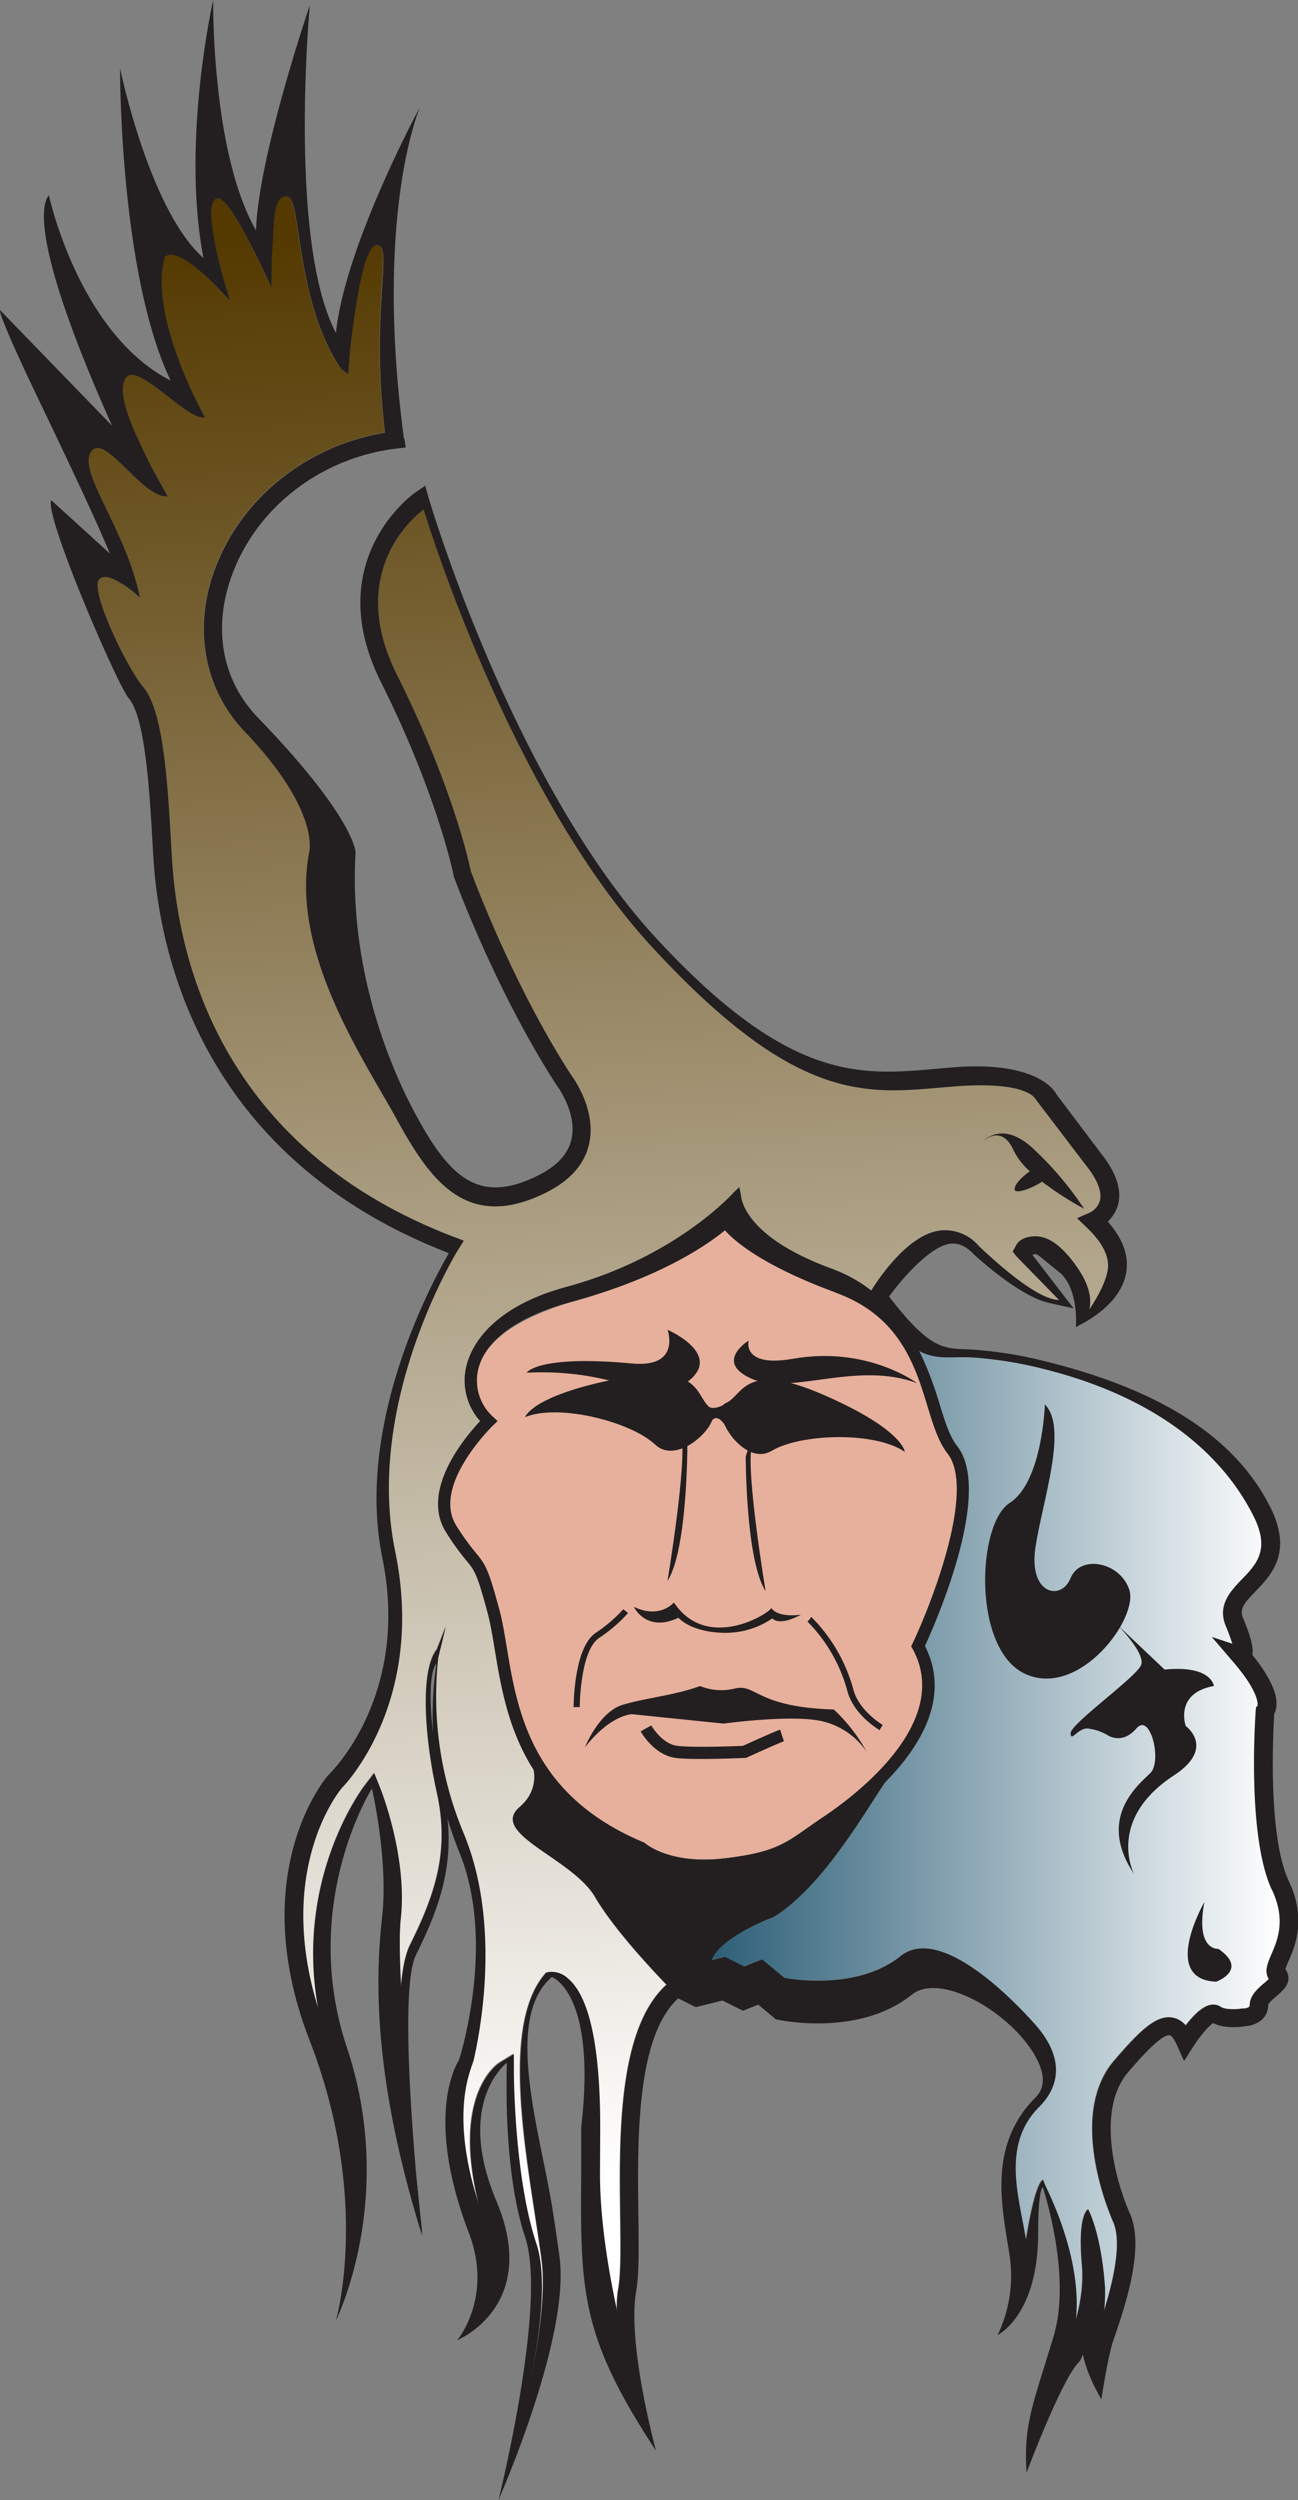 <svg id="Layer_1" data-name="Layer 1" xmlns="http://www.w3.org/2000/svg" xmlns:xlink="http://www.w3.org/1999/xlink" viewBox="0 0 291.77 561.96"><rect x="0" y="0" width="291.77" height="561.96" fill="#808080" stroke="none"/><defs><linearGradient id="linear-gradient" x1="-17.09" y1="25.16" x2="422.9" y2="25.16" gradientTransform="translate(258.86 489.85) rotate(-93.09)" gradientUnits="userSpaceOnUse"><stop offset="0" stop-color="#fff"/><stop offset="1" stop-color="#543900"/></linearGradient><linearGradient id="linear-gradient-2" x1="-209" y1="-65.06" x2="-81.35" y2="-65.06" gradientTransform="translate(213.12 381.06) rotate(180)" gradientUnits="userSpaceOnUse"><stop offset="0" stop-color="#fff"/><stop offset="1" stop-color="#2d5f77"/></linearGradient></defs><g id="colour"><path d="M279.54,430.92l-.16-.15-.22-.09C253.92,420.17,250.75,401,248.42,387c-.53-3.13-1-6.11-1.69-8.63-2.44-9.08-3.07-10.06-5.3-12.79a52.38,52.38,0,0,1-4.36-6.06c-5.68-9,8.09-22.39,8.23-22.53l1-1-1.08-1A11,11,0,0,1,242,324.3c1.58-6.48,9-11.33,20.65-15,24.5-7.71,34.49-15.82,34.92-16.25.15.32,4.4,5.86,24.9,14.11,14.32,5.25,17.74,16.45,20.52,25.46,1.31,4.29,2.43,8,4.51,10.66,6.35,8.12-3.53,33.57-7.87,42.69l-.29.65.34.61c9,16.56-13.12,33.08-20.14,37.75-1.32.89-2.48,1.7-3.51,2.44-5.28,3.71-7.89,5.56-18.58,6.84a39.15,39.15,0,0,1-4.65.29c-9.12,0-13.19-3.59-13.25-3.65" transform="translate(-134.49 -16.57)" style="fill:#e7b09c"/><path d="M251.27,422.78a8.72,8.72,0,0,0,3.18-8.38c-5.77-9-7.4-18.85-8.75-27-.5-3.06-1-6-1.63-8.36-2.38-8.84-2.89-9.46-4.77-11.74a55.18,55.18,0,0,1-4.56-6.35c-5.93-9.38,4.38-21.51,7.69-25a13.63,13.63,0,0,1-3.11-12.29c1.06-4.34,5.4-13.18,22.58-17.83,24.58-6.65,37.4-21.07,37.5-21.18h0l1.28-1.24.36,1.66c0,.06-.18,9.14,20.42,16.67a32.5,32.5,0,0,1,8.85,4.92c1.57-2.54,8.2-12.66,15.52-13.51a10,10,0,0,1,8.69,3.53c2.57,2.39,12.83,12.09,18,12.09L363,299l-.83-1.08.66-1.19c.16-.29.79-2,3.94-2.22,2.88-.22,5.88,1.68,8.92,5.63s4.4,7.69,3.71,10.69l0,.06c1.7-2.53,3.57-5.83,4.09-8.69s-1-6.2-4.64-9.63l-2.22-2.14,2.83-1.25a4.39,4.39,0,0,0,2.31-2.73c.48-2-.59-4.71-3.11-7.86L367.17,263.5s-1.85-3.94-17.75-2.76l-4.31.36c-17.24,1.54-32.83,2.14-64-31.61-29.48-31.93-47.72-86.62-51.41-98.39-2.17,1.62-17.48,14.14-6,37.15,12.77,25.53,16.4,43,16.66,44.41.67,1.82,9.46,25.41,22.37,45.44.24.33,5.9,7.76,4.1,15.64-1,4.55-4.28,8.21-9.63,10.88-18.22,9.11-26.41-3.4-33.73-16.71S199.63,230.46,204,208.05c0,0,2.54-9.27-14.55-27.11-9-9.36-11.59-22.74-6.92-35.92,5.77-16.28,20.74-28.35,38.46-31.24C217.77,87,222.5,73,219.58,71.64S214.51,83,213,95.77l-.3,4.78-1.61-1.12C200.55,83.79,202.31,61,198.94,60.61s-2.83,6.45-3.43,13.61l-.12,6.92s-9.17-20.62-12.06-20.07c-4.45.47,3,23.28,2.85,23.16s-11.31-13.16-14.73-10c-3.73,13.47,9,36,9,36-3.8,1.1-15.25-12.66-17.78-8.78s3,14.13,5.64,19.77l3.77,6.83c-5.53.49-13.81-13.92-17-10.28-3.73,4.28,7.53,17.2,10.77,33,0,0-7-6.51-9.18-4s6.44,20.06,9.88,24.07c4.62,5.38,5.55,21.83,6.3,35l.16,2.75c.87,14.84,5.66,63.82,63.31,85.89l2.34.9-1.33,2.12c-.21.35-20.95,34.25-14.09,67.7,6.62,32.35-9.94,51.08-11.91,53.1-.7.82-15.09,18.38-5.37,49.63-5.25-28.9,9.66-49,10.37-50l2.2-2.91,1.36,3.39c.25.63,6.14,15.57,4.61,29.36a115.22,115.22,0,0,0,.07,15.26c.33-4,1-7.26,2.06-9.42,5.83-11.66,8.85-21.35,6-34.15-2.79-12.53-3.8-27.49,0-32.24l2-5.1-1.71,7a79.83,79.83,0,0,0,5.69,39.51c9.14,22.11,2.66,48.69,2.25,50.72s-5.73,11.3,1.12,32.57c-6.11-24.8,4.28-31.53,4.72-31.81l3.15-1.93V482c0,.24.06,23.73,5.12,38.91,2.42,7.26.92,19.72-1.44,31.19,2.06-9.73,3.55-20.13,2.66-27.3-.39-3.08-.94-6.65-1.52-10.44-3-19.26-6.64-43.23,2-53.81l.49-.6.78-.14a5.3,5.3,0,0,1,4.14,1.47c4.79,4.06,7.22,15.3,7.22,33.41l-.05,9.9c-.07,9.94,1.65,21.16,3.83,31.32a26,26,0,0,1,.33-5c.59-3.37.52-9.28.43-16.13-.23-17.9-.54-42.17,10.38-52.1-3.39-3.52-12-12.75-16-19.67-5.05-8.72-23.87-14.23-17-20.2Zm-40.05-4.22.17-.17h0l-.17.18ZM223,113.46c-.69.08-1.37.21-2,.32.08.66.16,1.32.25,2l1.8-2.32Zm156.37,197.4a50.57,50.57,0,0,1-3,4.06,6.21,6.21,0,0,0,3-4.06Zm-139-98.12v-.08l0-.12,0,.2Zm32.73,323.14c.3,13.13,8.31,30.48,8.7,31.31a284.5,284.5,0,0,1-8.7-31.31Zm-19.51,16.19c-2.89,13.7-6.89,26.07-7,26.29a263.32,263.32,0,0,0,7-26.29ZM229.45,519s-3.73-34-4.82-55.85c-1.52,18.4,3.86,51.46,4.82,55.85Zm8.24,23.29-.23.17-.19.24s12.9-9,6.58-25.62c-.67-1.75-1.25-3.42-1.77-5l.07.3c5.51,22.06-4.05,29.63-4.46,29.95ZM210.11,538s12.18-27.43-2.09-64.25c-.77-2-1.42-3.87-2-5.74a72.9,72.9,0,0,0,2.59,10.13c10.82,32.46,1.6,59.6,1.5,59.86ZM229,128.83c0,.07.26.87.7,2.27l.23-.16-.93-2.11Z" transform="translate(-134.49 -16.57)" style="fill:url(#linear-gradient)"/><path d="M365.61,523.48c-.16-1.14-.35-2.3-.53-3.5-2.75,15.17-6,21-6.07,21.11s8.17-6.61,6.6-17.61Zm-54.45-62-.41-.33-.48-.1.89.43Zm69.61,80c-1.92,5.53.94,13.85,1.07,14.2l-.15-14a50.39,50.39,0,0,0,.95-5.84c-.65,2.11-1.28,3.9-1.68,5.08l-.19.54Zm22-66.7a11.69,11.69,0,0,0-1.78-2.92c-.78,1-1.43,2-1.86,2.65l3.64.27ZM302.55,459l-.83-.42-.86.35,1.69.07Zm117.83-17.62c-5.67-12.05-3.72-39.13-3.63-40.28l.06-.76.35-.35c.08-.48.21-3.21-5.42-9.78l-4.86-5.66,4.6,1.53a42.32,42.32,0,0,0-1.46-4c-2-4.7,1.12-7.9,3.6-10.48,3.3-3.42,6.41-6.66,2.66-14.17C409.09,343,394,330.49,369.2,324.29a89.52,89.52,0,0,0-15.28-2.56c-5.08-.44-8.48.71-12.8-1.48a74.75,74.75,0,0,1,4.49,11.58c1.23,4,2.29,7.52,4.05,9.77,8.16,10.42-5.05,40.19-7.27,45,5.81,11.51-1.12,22.64-8.93,30.57-2.88,4.29-6.82,10.92-12,17.57-7.8,10.1-13.32,12.85-13.32,12.85-1.37.46-11.65,4.58-13.71,9.52l2.17-.54.74-.19.69.35,3.65,1.82,2.87-1.15,1.14-.45.95.78,4.07,3.4c2.77.49,16.85,2.53,26.16-4.92,8.13-6.5,22.71,7,30.12,15.28,6.7,7.48,5.7,13.93,1,18.62-8.51,8.52-4.55,20.14-3,29.69l0,.2c.1-.56.2-1.09.29-1.66,2-11.85,3.56-11.81,3.56-11.81l.35.95c.28.81,8.57,16.39,7,30.69A35.18,35.18,0,0,0,377.66,526c-.63-7.23-.17-11.57,1.36-12.88,0,0,3,5.25,3.8,17.69a29.25,29.25,0,0,1-.18,5c1.92-6.18,4.11-15.15,2-19.83-1.07-2.44-10.19-24.12.2-36.24,5.87-6.85,9.5-10.22,13-9.71a5.15,5.15,0,0,1,3.1,1.78c1.54-2,3.6-4.19,5.49-4.59a3.07,3.07,0,0,1,2.43.44c.93.62,3.37.59,4.72.36l.16,0H414s1.4-.05,1.4-.69c0-2.22,1.8-3.75,3.23-5,.34-.29.78-.67,1.08-1-1.08-1.62-.26-3.55.55-5.43,1.42-3.28,3.36-7.77.15-14.59Zm-3-41.59-.19.2,0,.09.21-.29ZM420,461l-.31.36.43.54a.94.94,0,0,1-.12-.9Zm-8.14-73.07a1.42,1.42,0,0,1,.65-.89,1.71,1.71,0,0,1,1.46-.18l-2.48-.82a5.82,5.82,0,0,1,.37,1.89ZM365.26,572s4.88-12.46,7.86-22l2.13-6.94a27.65,27.65,0,0,0,1-4.87,51.34,51.34,0,0,1-2.46,6.87c-5.37,5.91-8.2,24.8-8.51,27Z" transform="translate(-134.49 -16.57)" style="fill:url(#linear-gradient-2)"/><path d="M225.3,115.24c-6.79-50.87,3.6-74.59,3.6-74.59C228,42.25,207.72,80.24,210,97.86l3-2.09c-14.65-15.83-8.87-78-8.87-78-.62,1.78-11.63,34.54-12.09,50.6-10.1-17.67-9.63-51.84-9.63-51.84-.31,1.48-7.62,34.54-1.61,60.79l3.24-.18c-14.7-6.79-22.57-45.26-22.57-45.26,0,1.87.07,49.93,12.67,72.76l3-.72c-24.08-8.11-31.66-43.47-31.66-43.47-.93,1.18-6.39,8.48,19.22,62.74l2.89-2.77-33.1-34.15s-.87.24,9,20.77c7,14.66,17.65,36.8,18,40.71l2.82-2.1L146,129c-1.55,3.54,14.86,41.54,17.46,44.57,3.71,4.32,4.68,21.33,5.32,32.59l.16,2.75c.91,15.46,6.87,66.54,66.84,89.49l.64-1.88c-.93,1.49-22.75,36.9-16,70.17,6.39,31.22-11.88,48.66-12.07,48.82l-.08.09-.08.08c-.76.9-18.54,22.27-4.09,59.57,13.73,35.41,6,62.58,5.92,62.85,0,0,13.73-27.4,2.45-61.27-10.7-32.1,5.44-58,5.63-58.22,0,0,3.71,16,2.29,28.79-1.5,13.57-2.2,35.76,9,71.76,0,0-6-53.88-1.4-63.15,6.08-12.17,9.23-22.51,6.14-36.44-3-13.49-3.81-26.25-1.53-29.1a81.22,81.22,0,0,0,5.07,42.28c8.54,20.66,0,46.81-.05,47.07l.28-.56c-.35.48-8.38,12.07,2,39.26,5.47,14.36-2.54,24-2.62,24.05s18.77-7.55,8.79-31.25c-9.34-22.21,2.27-31,2.35-31.07s-1.15,23.4,4.12,39.21c5,14.94-5.9,58.65-6,59.06,0,0,16-36.1,13.76-54.27-.39-3.14-.94-6.75-1.53-10.55-2.68-17.49-11.29-43.25-.23-52.73,0,0,10.12,3.48,6.6,33.68l0,9.87c-.2,26.9-.27,37,16.81,62.92,0,0-6.55-24-4.45-35.86.66-3.75.58-9.84.49-16.9-.23-17.62-.54-41.77,9.91-49.73l-2.17.2,4.48,2.25.69.33.73-.18,6-1.49-1.42-.16,4.47,2.24.83.41.85-.35,3.74-1.49L304,466.4l4.48,3.73.39.32.49.11c.75.16,18.27,3.83,30.1-5.63,5.38-4.31,17.36,1.35,24.46,9.29,1.9,2.12,7.76,9.39,3.39,13.76-10,10-8,22.45-6.38,32.46.21,1.27.4,2.46.57,3.62a30.77,30.77,0,0,1-2.76,17.38s9.11-4.42,9.11-22.9c0-9.94,1-10.34,1.09-10.4l-.3-1,.05,0,0,.43c.07.2,6.85,20.09,2.62,34.2l-2.12,6.89c-3.05,9.77-4.58,14.68-3.94,23.7,0,0,7.85-20.93,11.74-24.81l.24-.25.15-.31c.22-.45,5.3-11.11,4.41-21.4-.69-7.87-3-12.21-3-12.21-.78,1-2.32,4.78,0,18.1.46,2.59-.59,7.33-1,8.94-.14.39-1.59,5.33,4.27,15.48,0,0,1.47-9.73,2.67-13.19l.18-.53c3.28-9.39,6.65-21,3.61-27.94-3.51-7.95-7.54-23.6-.44-31.88,1.82-2.13,7.36-8.6,9.3-8.31.18,0,.8.27,1.7,2.29l1.57,3.52,2.06-3.25c1.64-2.58,3.9-5.16,4.73-5.42a1,1,0,0,1-.73-.17c2.61,1.75,6.86,1.15,7.68,1l-.33,0c2.21,0,5.5-1.28,5.5-4.82v0c.09-.42,1.2-1.37,1.8-1.88,1.32-1.14,2.69-2.31,2.75-4a3.27,3.27,0,0,0-1-2.47l.27.58a11.55,11.55,0,0,1,.74-2c1.53-3.55,4.09-9.49.09-18-5.21-11.08-3.27-37.94-3.25-38.22l-.6,1.31c1-1,3.43-4.91-5.4-15.2l-2.22,3.3a2.44,2.44,0,0,0,2.57-.67c1.12-1.21,1.28-3.25-1.39-9.65-.84-2,.1-3.25,2.77-6,3.56-3.7,8.43-8.76,3.37-18.89-7.77-15.53-24.19-26.24-50.23-32.75a91.75,91.75,0,0,0-15.93-2.66c-6.86-.6-9.49,1.42-20.4-13.11l.14,2.25c1.63-2.83,9.33-12.37,14.43-13,1.87-.22,3.61.55,5.29,2.35.51.48,10.23,9.46,16.9,10.94l5.55,1.23-3.47-4.51-6.88-8.95.16,2.26a2.29,2.29,0,0,1,1.58-1c.63,0,1.6,1.1,5.31,4,4.52,3.57,3.83,12.34,3.83,12.34.4-.17,9.89-4.32,11.28-12.05.8-4.42-1.18-8.92-5.85-13.37l-.63,3.4a8.6,8.6,0,0,0,4.69-5.46c.85-3.35-.45-7.22-3.87-11.51l-10-13.27s-3.35-7.53-22.74-6.09l-4.38.37c-17,1.51-33,2.94-62.81-29.32-32.33-35-51-98.38-51.18-99l-.79-2.75-2.36,1.63c-.21.15-21.29,15.1-7.56,42.55,12.79,25.57,16.31,43.36,16.34,43.54l.06.28.13.25-.1-.22c.09.25,9.19,25.25,22.93,46.55.15.2,4.82,6.39,3.44,12.35-.75,3.28-3.26,6-7.45,8.09-13.63,6.82-20.2.31-28.23-14.95-4.38-8.31-14.39-30.55-12.85-57.45v-.3c-.08-.85-1.35-8.91-21.92-30.16-8-8.29-10.2-19.82-6-31.67,5.48-15.46,20-26.77,37.11-28.84l2.08-.25-.28-2.07Zm-35.88,65.7C206.51,198.78,204,208.05,204,208.05c-4.34,22.41,12.18,46.5,19.54,59.86s15.51,25.82,33.73,16.71c5.35-2.67,8.59-6.33,9.63-10.88,1.8-7.88-3.86-15.31-4.1-15.64-13.38-20.75-22.32-45.32-22.41-45.56l0,.2c-.11-.64-3.61-18.37-16.67-44.49-12.09-24.18,5.46-36.79,6.21-37.31l-.93-2.11c.19.64,19.11,64.91,52.11,100.66,31.15,33.75,46.74,33.15,64,31.61l4.31-.36c15.9-1.18,17.75,2.76,17.75,2.76l11.47,15.06c2.52,3.15,3.59,5.87,3.11,7.86a4.39,4.39,0,0,1-2.31,2.73l-2.83,1.25,2.22,2.14c3.6,3.43,5.16,6.67,4.64,9.63-1,5.55-7.11,12.75-7.11,12.75a6.18,6.18,0,0,0,3-4.12c.69-3-.55-6.6-3.71-10.69s-6-5.85-8.92-5.63c-3.15.23-3.78,1.93-3.94,2.22l-.66,1.19L363,299l9.55,9.78c-5.2,0-15.46-9.7-18-12.09a10,10,0,0,0-8.69-3.53c-8.21,1-15.58,13.6-15.87,14.09l-.67,1.18.82,1.09c11.45,15.27,15.26,11.5,23.81,12.24a89.52,89.52,0,0,1,15.28,2.56c24.79,6.2,39.89,18.7,47.08,33.09,3.75,7.51.64,10.75-2.66,14.17-2.48,2.58-5.56,5.78-3.6,10.48s1.85,5.77,1.83,5.89a1.42,1.42,0,0,1,.65-.89,1.71,1.71,0,0,1,1.46-.18l-7.08-2.35,4.86,5.66c6.22,7.27,5.41,9.84,5.4,9.87l.21-.29-.54.55-.06.76c-.09,1.15-2,28.23,3.63,40.28,3.21,6.82,1.27,11.31-.15,14.59-.9,2.1-1.83,4.26-.12,6a.94.94,0,0,1-.12-.9,9.59,9.59,0,0,1-1.39,1.33c-1.43,1.24-3.23,2.77-3.23,5,0,.64-1.39.69-1.4.69h-.15l-.16,0c-1.35.23-3.79.26-4.72-.36a3.07,3.07,0,0,0-2.43-.44c-2.85.6-6.09,5.26-7.35,7.24l3.64.27c-.82-1.83-2.21-4.31-4.88-4.7-3.54-.51-7.17,2.86-13,9.71-10.39,12.12-1.27,33.8-.2,36.24,2.78,6.28-2.12,20.3-3.72,24.91l-.19.54c-1.92,5.53.94,13.85,1.07,14.2l-.15-14a45.41,45.41,0,0,0,1.13-10.82c-.85-12.44-3.8-17.69-3.8-17.69-1.53,1.31-2,5.65-1.36,12.88.8,9.17-4,19.14-4,19.24l.4-.55c-5.55,5.54-8.48,25.07-8.79,27.28,0,0,4.88-12.46,7.86-22l2.13-6.94c4.62-15.38-5.66-34.65-6-35.56l-.35-.95s-1.54,0-3.56,11.81c-2.8,16.43-6.3,22.71-6.36,22.77s8.17-6.61,6.6-17.61c-.16-1.2-.37-2.42-.57-3.7-1.55-9.55-5.51-21.17,3-29.69,4.69-4.69,5.69-11.14-1-18.62-7.41-8.28-22-21.78-30.12-15.28-10.31,8.25-26.48,4.86-26.64,4.82l.89.43-4.48-3.73-.95-.78-1.14.45-3.73,1.5,1.69.07-4.48-2.24-.69-.35-.74.19-6,1.49,1.43.16-4.47,3.27-1.16-.58-1,.78c-12.12,9.23-11.79,34.57-11.55,53.08.09,6.85.16,12.76-.43,16.13-2.33,13.18,7.92,35.37,8.37,36.31,0,0-12.72-35.92-12.53-62.63l.05-9.9c0-18.11-2.43-29.35-7.22-33.41a5.3,5.3,0,0,0-4.14-1.47l-.78.14-.49.6c-8.6,10.58-4.92,34.55-2,53.81.58,3.79,1.13,7.36,1.52,10.44,2.15,17.25-9.5,53.22-9.62,53.59,0,0,13.75-41.45,8.4-57.48C250,505.7,250,482.21,250,482v-3.69l-3.15,1.93c-.45.28-10.92,7.05-4.65,32.11,5.51,22.06-4.05,29.63-4.46,29.95l-.23.17-.19.24s12.9-9,6.58-25.62c-9.47-24.85-3.29-35.58-2.89-37.61s6.89-28.61-2.25-50.72A79.83,79.83,0,0,1,233,389.22l1.71-7-2,5.1c-3.8,4.75-2.79,19.71,0,32.24,2.84,12.8-.18,22.49-6,34.15-6.12,12.24,1.6,59.93,2.76,65.27,0,0-6.36-57.92-4.89-71.11,1.53-13.79-4.36-28.73-4.61-29.36l-1.36-3.39-2.2,2.91c-.79,1-19.19,25.89-7.78,60.12,10.82,32.46,1.6,59.6,1.5,59.86,0,0,12.18-27.43-2.09-64.25-13.52-34.88,2.67-54.55,3.37-55.38l-.17.18c.83-.76,19-19.68,12.08-53.27s13.88-67.35,14.09-67.7l1.33-2.12-2.34-.9c-57.65-22.07-62.44-71-63.31-85.89l-.16-2.75c-.75-13.21-1.68-29.66-6.3-35-3.44-4-12-21.53-9.88-24.07s9.18,4,9.18,4c-3.24-15.8-14.5-28.72-10.77-33,3.16-3.64,11.44,10.77,17,10.28l-3.77-6.83c-2.66-5.64-8.17-15.87-5.64-19.77s14,9.88,17.78,8.78c0,0-12.76-22.55-9-36,3.42-3.15,14.73,10,14.73,10s-7.3-22.69-2.85-23.16c2.89-.55,12.06,20.07,12.06,20.07l.12-6.92c.6-7.16.07-13.95,3.43-13.61s1.61,23.18,12.16,38.82l1.61,1.12.3-4.78c1.5-12.77,3.57-25.5,6.57-24.13s-2.05,16,1.63,44.14l1.8-2.32c-18.62,2.25-34.51,14.65-40.51,31.56-4.67,13.18-2,26.56,6.92,35.92Z" transform="translate(-134.49 -16.57)" style="fill:#231f20"/><path d="M378.19,288.28a75.61,75.61,0,0,0-11.71-13.76c-6.88-6.2-11-1.38-11-1.38s4.13-4.13,6.88,2.07a15.2,15.2,0,0,0,3.61,4.62c-1.23.92-3.25,2.6-3.41,3.92-.19,1.56,4.18-.21,6.17-1.57a71.33,71.33,0,0,0,9.47,6.1Z" transform="translate(-134.49 -16.57)" style="fill:#231f20"/><path d="M369.36,332.27s-.53,17.4-7.92,22.14-8.44,33.24,3.7,38.51,25.31-12.65,23.2-19-11.08-7.91-13.19-2.64-9.49,3.7-7.91-6.86,7.39-26.9,2.12-32.16Z" transform="translate(-134.49 -16.57)" style="fill:#231f20"/><path d="M385.7,381.85s6.33,6.32,5.28,9-15.83,13.19-15.83,15.3,1.59-1.06,3.7-1.06a11.45,11.45,0,0,1,4.74,1.59s3.17,2.1,6.34-1.59,5.8,7.39,3.16,10l-.53.52c-3.16,3-11.11,10.26-3.17,22.17,0,0-6.32-12.13,9-22.15,9.44-6.19,2.64-11.08,2.64-11.08s-2.64-7.39,6.33-9c0,0-.52-4.75-11.08-3.69l-10.55-10Z" transform="translate(-134.49 -16.57)" style="fill:#231f20"/><path d="M405.22,444.09s-10,17.4,2.64,17.93c0,0,7.38-2.64.52-7.38,0,0-5.26.53-3.16-10.55Z" transform="translate(-134.49 -16.57)" style="fill:#231f20"/><path d="M299.4,284.63h0c-.1.11-12.92,14.53-37.5,21.18-17.18,4.65-21.52,13.49-22.58,17.83A13.68,13.68,0,0,0,243.41,337l0-2c-.63.61-15.5,15.15-8.64,26a55.18,55.18,0,0,0,4.56,6.35c1.88,2.28,2.39,2.9,4.77,11.74.64,2.4,1.13,5.3,1.63,8.36,2.43,14.65,5.75,34.72,32.4,45.83l-.4-.25c.26.23,6.43,5.67,20.08,4,11.36-1.36,14.54-3.61,19.83-7.33,1.07-.74,2.16-1.52,3.45-2.39,7.5-5,31.17-22.74,21-41.36l0,1.26c.67-1.41,16.24-34.49,7.55-45.59-1.76-2.25-2.82-5.73-4.05-9.77-2.94-9.59-8.54-24.39-24.15-30.11-20.6-7.53-20.38-16.61-20.42-16.67l-.36-1.66-1.28,1.24Zm23.06,22.55c14.33,5.24,17.75,16.45,20.51,25.45,1.31,4.31,2.45,8,4.52,10.67,6.36,8.11-3.53,33.57-7.87,42.7l-.3.64.34.61c9,16.57-13.12,33.09-20.13,37.75-1.32.89-2.48,1.71-3.51,2.43-5.27,3.71-7.9,5.57-18.57,6.85-12.42,1.49-17.84-3.3-17.9-3.35l-.17-.16-.22-.08C253.92,420.17,250.74,401,248.42,387c-.52-3.13-1-6.09-1.69-8.62-2.45-9.08-3.07-10.07-5.3-12.78a52.67,52.67,0,0,1-4.36-6.06c-5.67-9,8.09-22.41,8.22-22.54l1.05-1-1.06-1A10.94,10.94,0,0,1,242,324.3c1.59-6.48,8.92-11.8,20.65-15,25.37-6.88,35.53-16.82,35.95-17.24l-2.19-.32c.16.3,4.2,7.41,26.06,15.41Z" transform="translate(-134.49 -16.57)" style="fill:#231f20"/><path d="M292.64,331.81c1.52,1.92,3.15,1.41,5.91-.22l-.2,6.94s-2.86-6.53-4.7-.92l-1-5.8Z" transform="translate(-134.49 -16.57)" style="fill:#231f20"/><path d="M278.48,405.72c.12.22,3,5.36,7.89,6,4.28.53,15.07,0,15.53,0l.27,0,.24-.11c1.89-.87,7.07-3.22,8.3-3.64l-.44-1.3-.43-1.31c-1.63.55-8.3,3.62-8.58,3.75l.51-.12c-.11,0-11,.51-15.07,0-3.43-.42-5.79-4.54-5.81-4.57l-1.21.66-1.2.67Z" transform="translate(-134.49 -16.57)" style="fill:#231f20"/><path d="M277,377.8s2.75,5.85,10,2.41c0,0,2.72,3.29,10.43,3.39a18.65,18.65,0,0,0,10.69-3.26s1.27,1.94,6.43-.82c0,0-5.16.82-6.7-1.54,0,1-14.3,10.14-21.88-1.21,0,0-3.1,3.79-8.95,1Z" transform="translate(-134.49 -16.57)" style="fill:#231f20"/><path d="M266,409.27s3.17-7.91,8.45-9.49,11.61-2.11,17.41-4.22a12.73,12.73,0,0,0,7.91.53c4.74-1.06,4.74,4.21,22.15,4.74a38.17,38.17,0,0,1,7.38,9.5,16.65,16.65,0,0,0-10-6.86c-6.86-1.58-22.15.53-22.15.53l-20.57-2.11s-4.75,0-10.56,7.38Z" transform="translate(-134.49 -16.57)" style="fill:#231f20"/><path d="M252.88,325.12s2.44-4.05,23.75-2.06c11,1,7.92-7.58,7.92-7.58S297.28,321,289,327.19s-14.12-3.1-36.14-2.07Z" transform="translate(-134.49 -16.57)" style="fill:#231f20"/><path d="M252.53,335.11s1.38-4.82,20.65-8.61,17.56,4.13,21,6.55-6.89,13.42-12.4,8.25-21.68-9.29-29.26-6.19Z" transform="translate(-134.49 -16.57)" style="fill:#231f20"/><path d="M289,341.65s0,23.41-4.47,30.29c0,0,4.47-26.85,3.1-32.7s1.37,2.41,1.37,2.41Z" transform="translate(-134.49 -16.57)" style="fill:#231f20"/><path d="M337.88,342.92s-.31-5-18.32-12.84-18,.25-21.91,1.87,3.83,14.6,10.32,10.73,23.18-4.41,29.91.24Z" transform="translate(-134.49 -16.57)" style="fill:#231f20"/><path d="M302.11,343.94s0,23.42,4.48,30.3c0,0-4.48-26.85-3.11-32.7s-1.37,2.4-1.37,2.4Z" transform="translate(-134.49 -16.57)" style="fill:#231f20"/><path d="M302.79,317.9s-7.92,4.82.69,8.6,23.76-4.13,37.18,1c0,0-11.18-8.46-27.88-5.51-11.71,2.06-10-4.13-10-4.13Z" transform="translate(-134.49 -16.57)" style="fill:#231f20"/><path d="M274.6,378.29h0a33.26,33.26,0,0,1-6.28,5.37c-4.83,3.38-4.89,16.09-4.89,16.63h1.38c0-.12.05-12.53,4.29-15.5a33.84,33.84,0,0,0,6.57-5.64l-.54-.43-.53-.43Z" transform="translate(-134.49 -16.57)" style="fill:#231f20"/><path d="M316,381.07h0a35.25,35.25,0,0,1,9,15.73c1.44,5.27,7,8.54,7.21,8.67l.34-.59.36-.59c-.06,0-5.29-3.14-6.57-7.85A36.57,36.57,0,0,0,316.83,380l-.38.58-.46.51Z" transform="translate(-134.49 -16.57)" style="fill:#231f20"/><path d="M252.18,409s6,7.8-.91,13.77,11.93,11.48,17,20.2,17.44,21.12,17.44,21.12,5.49,1.45,8.72-6.89c1.94-5,12.39-9.18,13.77-9.64,0,0,5.52-2.75,13.32-12.85s12.85-20.19,15.61-22-25.25,26.17-45,23S261.83,421.41,252.18,409Z" transform="translate(-134.49 -16.57)" style="fill:#231f20"/></g></svg>